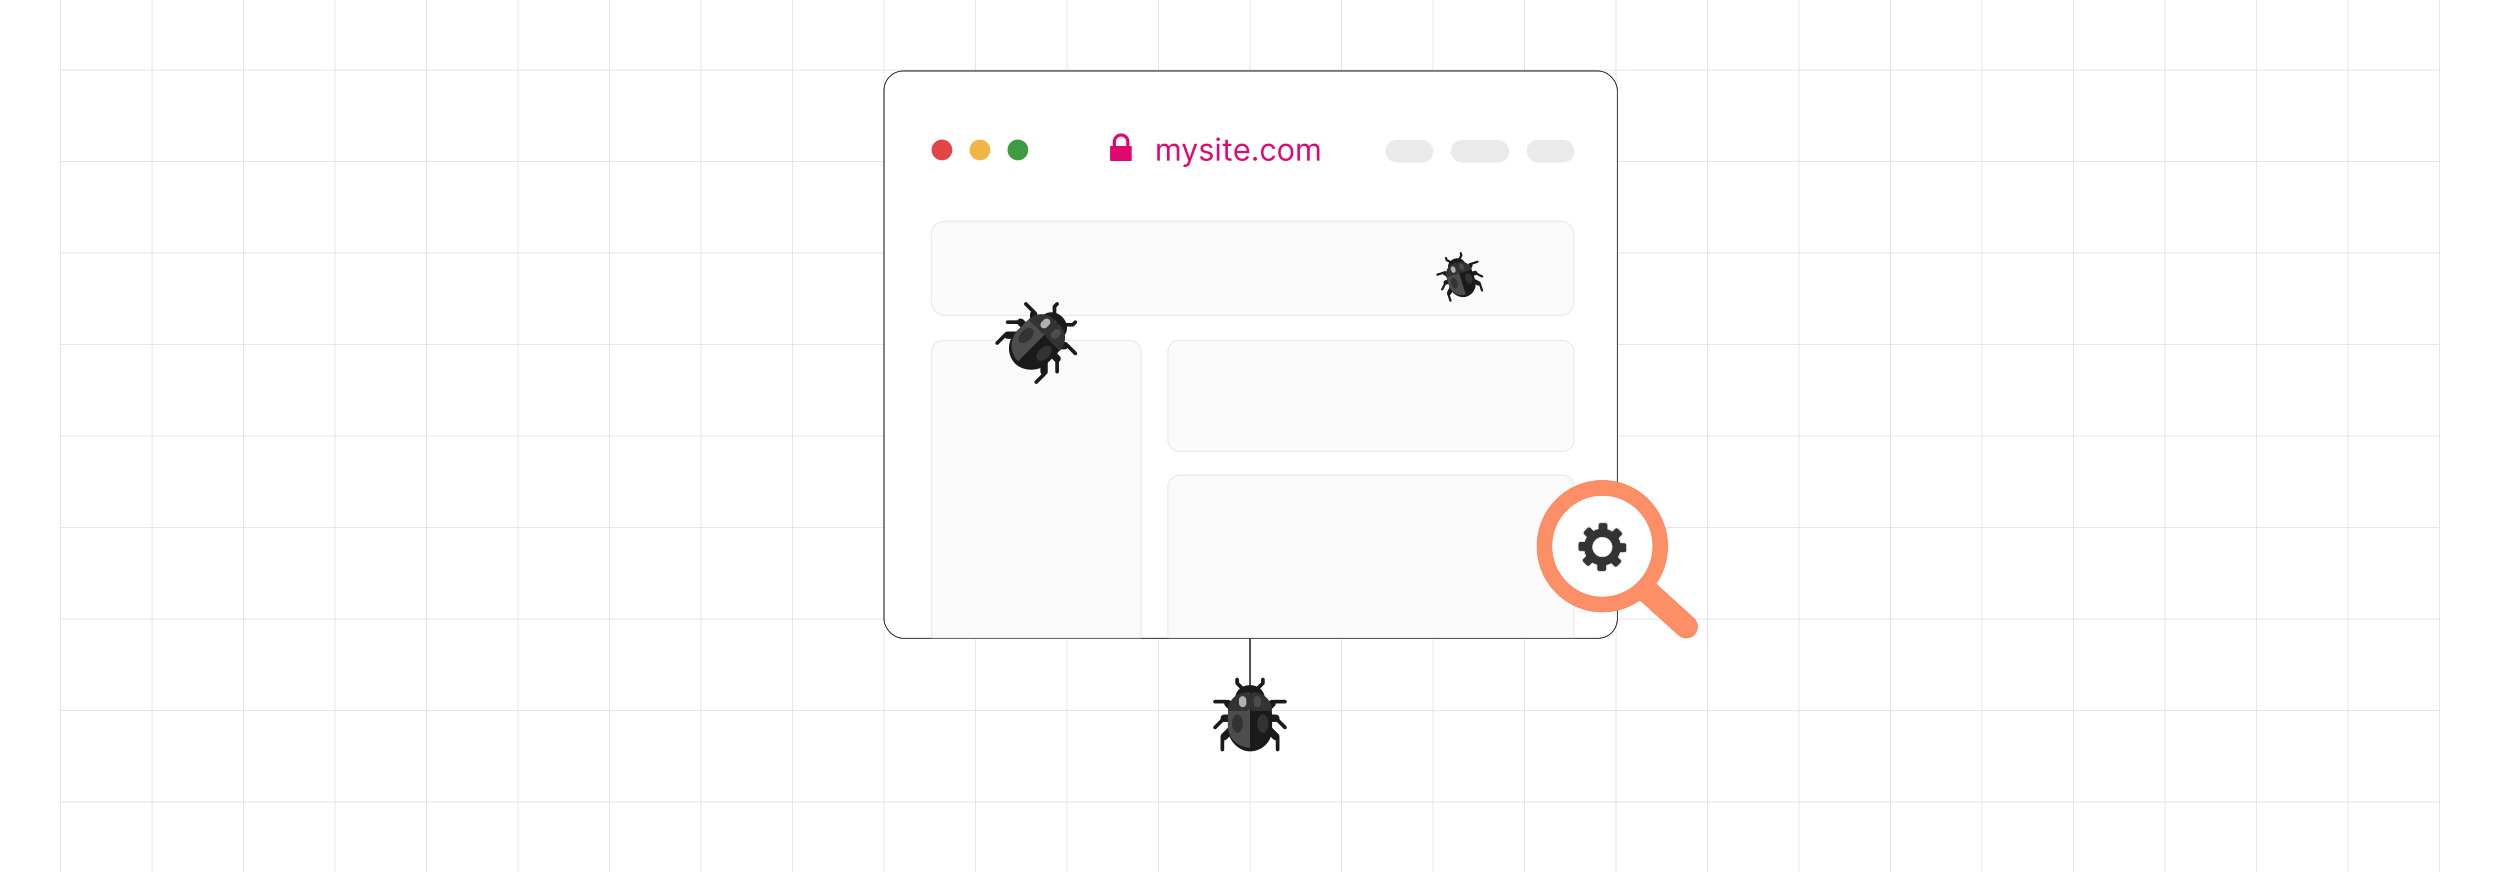 <?xml version="1.0" encoding="UTF-8"?><svg id="Layer_1" xmlns="http://www.w3.org/2000/svg" xmlns:xlink="http://www.w3.org/1999/xlink" viewBox="0 0 860 300"><defs><clipPath id="clippath"><rect y="0" width="860" height="300" fill="none" stroke-width="0"/></clipPath><filter id="drop-shadow-1" filterUnits="userSpaceOnUse"><feOffset dx=".615" dy=".615"/><feGaussianBlur result="blur" stdDeviation="1.231"/><feFlood flood-color="#333" flood-opacity=".1"/><feComposite in2="blur" operator="in"/><feComposite in="SourceGraphic"/></filter></defs><rect y="0" width="860" height="300" rx="5" ry="5" fill="#fff" stroke-width="0"/><rect y="0" width="860" height="300" rx="5" ry="5" fill="#fff" stroke-width="0"/><g clip-path="url(#clippath)"><rect y="0" width="860" height="300" rx="5" ry="5" fill="#fff" stroke-width="0"/><rect x="20.832" y="-7.373" width="818.338" height="314.746" fill="none" stroke="#dbdcdd" stroke-miterlimit="10" stroke-width=".25"/><line x1="20.83" y1="275.899" x2="839.168" y2="275.899" fill="none" stroke="#dbdcdd" stroke-miterlimit="10" stroke-width=".25"/><line x1="20.83" y1="244.424" x2="839.168" y2="244.424" fill="none" stroke="#dbdcdd" stroke-miterlimit="10" stroke-width=".25"/><line x1="20.83" y1="212.949" x2="839.168" y2="212.949" fill="none" stroke="#dbdcdd" stroke-miterlimit="10" stroke-width=".25"/><line x1="20.83" y1="181.475" x2="839.168" y2="181.475" fill="none" stroke="#dbdcdd" stroke-miterlimit="10" stroke-width=".25"/><line x1="20.83" y1="150" x2="839.168" y2="150" fill="none" stroke="#dbdcdd" stroke-miterlimit="10" stroke-width=".25"/><line x1="20.83" y1="118.526" x2="839.168" y2="118.526" fill="none" stroke="#dbdcdd" stroke-miterlimit="10" stroke-width=".25"/><line x1="20.83" y1="87.051" x2="839.168" y2="87.051" fill="none" stroke="#dbdcdd" stroke-miterlimit="10" stroke-width=".25"/><line x1="20.83" y1="55.577" x2="839.168" y2="55.577" fill="none" stroke="#dbdcdd" stroke-miterlimit="10" stroke-width=".25"/><line x1="20.83" y1="24.102" x2="839.168" y2="24.102" fill="none" stroke="#dbdcdd" stroke-miterlimit="10" stroke-width=".25"/><polyline points="807.692 307.373 807.692 275.896 807.692 244.428 807.692 212.95 807.692 181.473 807.692 150.005 807.692 118.527 807.692 87.05 807.692 55.582 807.692 55.572 807.692 24.104 807.692 -7.373" fill="none" stroke="#dbdcdd" stroke-miterlimit="10" stroke-width=".25"/><polyline points="776.215 307.373 776.215 275.896 776.215 244.428 776.215 212.95 776.215 181.473 776.215 150.005 776.215 118.527 776.215 87.05 776.215 55.582 776.215 55.572 776.215 24.104 776.215 -7.373" fill="none" stroke="#dbdcdd" stroke-miterlimit="10" stroke-width=".25"/><polyline points="744.747 307.373 744.747 275.896 744.747 244.428 744.747 212.95 744.747 181.473 744.747 150.005 744.747 118.527 744.747 87.05 744.747 55.582 744.747 55.572 744.747 24.104 744.747 -7.373" fill="none" stroke="#dbdcdd" stroke-miterlimit="10" stroke-width=".25"/><polyline points="713.269 307.373 713.269 275.896 713.269 244.428 713.269 212.95 713.269 181.473 713.269 150.005 713.269 118.527 713.269 87.05 713.269 55.582 713.269 55.572 713.269 24.104 713.269 -7.373" fill="none" stroke="#dbdcdd" stroke-miterlimit="10" stroke-width=".25"/><polyline points="681.792 307.373 681.792 275.896 681.792 244.428 681.792 212.95 681.792 181.473 681.792 150.005 681.792 118.527 681.792 87.05 681.792 55.582 681.792 55.572 681.792 24.104 681.792 -7.373" fill="none" stroke="#dbdcdd" stroke-miterlimit="10" stroke-width=".25"/><polyline points="650.324 307.373 650.324 275.896 650.324 244.428 650.324 212.95 650.324 181.473 650.324 150.005 650.324 118.527 650.324 87.05 650.324 55.582 650.324 55.572 650.324 24.104 650.324 -7.373" fill="none" stroke="#dbdcdd" stroke-miterlimit="10" stroke-width=".25"/><polyline points="618.847 307.373 618.847 275.896 618.847 244.428 618.847 212.95 618.847 181.473 618.847 150.005 618.847 118.527 618.847 87.05 618.847 55.582 618.847 55.572 618.847 24.104 618.847 -7.373" fill="none" stroke="#dbdcdd" stroke-miterlimit="10" stroke-width=".25"/><polyline points="587.369 307.373 587.369 275.896 587.369 244.428 587.369 212.95 587.369 181.473 587.369 150.005 587.369 118.527 587.369 87.05 587.369 55.582 587.369 55.572 587.369 24.104 587.369 -7.373" fill="none" stroke="#dbdcdd" stroke-miterlimit="10" stroke-width=".25"/><polyline points="555.901 307.373 555.901 275.896 555.901 244.428 555.901 212.95 555.901 181.473 555.901 150.005 555.901 118.527 555.901 87.05 555.901 55.582 555.901 55.572 555.901 24.104 555.901 -7.373" fill="none" stroke="#dbdcdd" stroke-miterlimit="10" stroke-width=".25"/><polyline points="524.424 307.373 524.424 275.896 524.424 244.428 524.424 212.95 524.424 181.473 524.424 150.005 524.424 118.527 524.424 87.05 524.424 55.582 524.424 55.572 524.424 24.104 524.424 -7.373" fill="none" stroke="#dbdcdd" stroke-miterlimit="10" stroke-width=".25"/><polyline points="492.946 307.373 492.946 275.896 492.946 244.428 492.946 212.95 492.946 181.473 492.946 150.005 492.946 118.527 492.946 87.05 492.946 55.582 492.946 55.572 492.946 24.104 492.946 -7.373" fill="none" stroke="#dbdcdd" stroke-miterlimit="10" stroke-width=".25"/><polyline points="461.478 307.373 461.478 275.896 461.478 244.428 461.478 212.95 461.478 181.473 461.478 150.005 461.478 118.527 461.478 87.05 461.478 55.582 461.478 55.572 461.478 24.104 461.478 -7.373" fill="none" stroke="#dbdcdd" stroke-miterlimit="10" stroke-width=".25"/><polyline points="430.001 307.373 430.001 275.896 430.001 244.428 430.001 212.95 430.001 181.473 430.001 150.005 430.001 118.527 430.001 87.05 430.001 55.582 430.001 55.572 430.001 24.104 430.001 -7.373" fill="none" stroke="#dbdcdd" stroke-miterlimit="10" stroke-width=".25"/><polyline points="398.523 307.373 398.523 275.896 398.523 244.428 398.523 212.95 398.523 181.473 398.523 150.005 398.523 118.527 398.523 87.05 398.523 55.582 398.523 55.572 398.523 24.104 398.523 -7.373" fill="none" stroke="#dbdcdd" stroke-miterlimit="10" stroke-width=".25"/><polyline points="367.046 307.373 367.046 275.896 367.046 244.428 367.046 212.95 367.046 181.473 367.046 150.005 367.046 118.527 367.046 87.05 367.046 55.582 367.046 55.572 367.046 24.104 367.046 -7.373" fill="none" stroke="#dbdcdd" stroke-miterlimit="10" stroke-width=".25"/><polyline points="335.578 307.373 335.578 275.896 335.578 244.428 335.578 212.95 335.578 181.473 335.578 150.005 335.578 118.527 335.578 87.05 335.578 55.582 335.578 55.572 335.578 24.104 335.578 -7.373" fill="none" stroke="#dbdcdd" stroke-miterlimit="10" stroke-width=".25"/><polyline points="304.101 307.373 304.101 275.896 304.101 244.428 304.101 212.95 304.101 181.473 304.101 150.005 304.101 118.527 304.101 87.05 304.101 55.582 304.101 55.572 304.101 24.104 304.101 -7.373" fill="none" stroke="#dbdcdd" stroke-miterlimit="10" stroke-width=".25"/><polyline points="272.623 307.373 272.623 275.896 272.623 244.428 272.623 212.95 272.623 181.473 272.623 150.005 272.623 118.527 272.623 87.05 272.623 55.582 272.623 55.572 272.623 24.104 272.623 -7.373" fill="none" stroke="#dbdcdd" stroke-miterlimit="10" stroke-width=".25"/><polyline points="241.155 307.373 241.155 275.896 241.155 244.428 241.155 212.95 241.155 181.473 241.155 150.005 241.155 118.527 241.155 87.05 241.155 55.582 241.155 55.572 241.155 24.104 241.155 -7.373" fill="none" stroke="#dbdcdd" stroke-miterlimit="10" stroke-width=".25"/><polyline points="209.678 307.373 209.678 275.896 209.678 244.428 209.678 212.95 209.678 181.473 209.678 150.005 209.678 118.527 209.678 87.05 209.678 55.582 209.678 55.572 209.678 24.104 209.678 -7.373" fill="none" stroke="#dbdcdd" stroke-miterlimit="10" stroke-width=".25"/><polyline points="178.2 307.373 178.2 275.896 178.2 244.428 178.2 212.95 178.2 181.473 178.2 150.005 178.2 118.527 178.2 87.05 178.2 55.582 178.2 55.572 178.2 24.104 178.2 -7.373" fill="none" stroke="#dbdcdd" stroke-miterlimit="10" stroke-width=".25"/><polyline points="146.732 307.373 146.732 275.896 146.732 244.428 146.732 212.95 146.732 181.473 146.732 150.005 146.732 118.527 146.732 87.05 146.732 55.582 146.732 55.572 146.732 24.104 146.732 -7.373" fill="none" stroke="#dbdcdd" stroke-miterlimit="10" stroke-width=".25"/><polyline points="115.255 307.373 115.255 275.896 115.255 244.428 115.255 212.95 115.255 181.473 115.255 150.005 115.255 118.527 115.255 87.05 115.255 55.582 115.255 55.572 115.255 24.104 115.255 -7.373" fill="none" stroke="#dbdcdd" stroke-miterlimit="10" stroke-width=".25"/><polyline points="83.777 307.373 83.777 275.896 83.777 244.428 83.777 212.95 83.777 181.473 83.777 150.005 83.777 118.527 83.777 87.05 83.777 55.582 83.777 55.572 83.777 24.104 83.777 -7.373" fill="none" stroke="#dbdcdd" stroke-miterlimit="10" stroke-width=".25"/><polyline points="52.309 307.373 52.309 275.896 52.309 244.428 52.309 212.95 52.309 181.473 52.309 150.005 52.309 118.527 52.309 87.05 52.309 55.582 52.309 55.572 52.309 24.104 52.309 -7.373" fill="none" stroke="#dbdcdd" stroke-miterlimit="10" stroke-width=".25"/></g><rect x="304.101" y="24.419" width="252.258" height="195.163" rx="6.632" ry="6.632" fill="#fff" stroke="#333" stroke-miterlimit="10" stroke-width=".25"/><rect x="476.62" y="48.144" width="16.474" height="7.788" rx="3.894" ry="3.894" fill="#eaeaea" stroke-width="0"/><rect x="499.048" y="48.144" width="20.144" height="7.788" rx="3.894" ry="3.894" fill="#eaeaea" stroke-width="0"/><rect x="525.145" y="48.144" width="16.474" height="7.788" rx="3.894" ry="3.894" fill="#eaeaea" stroke-width="0"/><path d="M392.481,121.056v98.53h-72.02v-98.53c0-2.2,1.78-3.98,3.98-3.98h64.05c2.2,0,3.99,1.78,3.99,3.98Z" fill="#fafafa" stroke="#eaeaea" stroke-miterlimit="10" stroke-width=".435"/><rect x="401.756" y="117.074" width="139.685" height="38.206" rx="3.901" ry="3.901" fill="#fafafa" stroke="#eaeaea" stroke-miterlimit="10" stroke-width=".435"/><path d="M401.751,219.586v-52.05c0-2.28,1.85-4.12,4.13-4.12h131.43c2.28,0,4.13,1.84,4.13,4.12v52.05" fill="#fafafa" stroke="#eaeaea" stroke-miterlimit="10" stroke-width=".435"/><rect x="320.458" y="76.122" width="220.982" height="32.378" rx="4.488" ry="4.488" fill="#fafafa" stroke="#eaeaea" stroke-miterlimit="10" stroke-width=".435"/><path d="M389.081,50.216h-.55v-1.47c0-.79-.32-1.51-.84-2.03-.52-.52-1.24-.84-2.03-.84s-1.51.32-2.03.84c-.52.52-.84,1.24-.84,2.03v1.47h-.7c-.12,0-.22.1-.22.22v4.72c0,.13.1.23.22.23h6.99c.13,0,.23-.1.23-.23v-4.72c0-.12-.1-.22-.23-.22ZM387.421,50.216h-3.52v-1.48c0-.49.2-.93.52-1.24.32-.32.76-.52,1.24-.52s.92.2,1.24.52c.32.31.52.75.52,1.24v1.48Z" fill="#e2066f" fill-rule="evenodd" stroke-width="0"/><path d="M398.094,55.262v-5.794h.86v.905h.075c.121-.31.316-.55.585-.723.27-.172.593-.258.97-.258.382,0,.701.086.956.258.256.172.455.413.599.723h.06c.148-.299.371-.538.668-.715s.653-.266,1.067-.266c.519,0,.942.162,1.272.485.33.323.494.826.494,1.507v3.878h-.89v-3.878c0-.428-.117-.733-.352-.917-.233-.184-.509-.275-.826-.275-.407,0-.723.123-.946.368-.224.246-.336.555-.336.93v3.772h-.905v-3.969c0-.33-.107-.595-.321-.798-.213-.203-.488-.304-.826-.304-.231,0-.446.061-.646.185-.2.123-.361.293-.483.511-.121.217-.183.468-.183.752v3.622h-.891Z" fill="#e2066f" stroke-width="0"/><path d="M407.691,57.435c-.151,0-.286-.012-.404-.036s-.199-.047-.245-.07l.227-.785c.216.055.407.075.573.06.166-.015.314-.089.443-.221.13-.132.248-.345.356-.64l.166-.453-2.143-5.825h.966l1.6,4.617h.06l1.599-4.617h.966l-2.459,6.64c-.111.299-.248.547-.411.745-.164.197-.353.344-.568.44-.215.095-.457.143-.726.143Z" fill="#e2066f" stroke-width="0"/><path d="M417.137,50.765l-.8.227c-.05-.133-.123-.263-.221-.391-.097-.127-.228-.232-.394-.315s-.379-.124-.638-.124c-.354,0-.649.081-.885.244-.235.162-.352.368-.352.617,0,.221.08.396.241.524.161.128.412.235.755.32l.859.211c.519.126.904.317,1.158.575.255.258.382.589.382.994,0,.332-.096.629-.285.891-.19.261-.455.468-.794.619-.34.151-.734.226-1.185.226-.591,0-1.08-.128-1.468-.385-.388-.256-.633-.631-.735-1.124l.845-.211c.08.312.233.546.458.702.226.156.52.234.885.234.415,0,.745-.088.99-.266.245-.178.368-.391.368-.64,0-.201-.07-.37-.211-.507-.142-.137-.357-.24-.649-.308l-.966-.226c-.53-.126-.92-.321-1.167-.587-.248-.265-.372-.598-.372-.998,0-.327.093-.616.277-.868s.438-.449.759-.592c.32-.144.685-.215,1.092-.215.573,0,1.024.126,1.353.377s.561.584.699.996Z" fill="#e2066f" stroke-width="0"/><path d="M419.039,48.502c-.174,0-.322-.059-.447-.177-.124-.118-.186-.26-.186-.426s.062-.308.186-.426c.125-.119.273-.178.447-.178s.322.059.447.178c.124.118.186.26.186.426s-.062.308-.186.426c-.125.118-.273.177-.447.177ZM418.586,55.262v-5.794h.891v5.794h-.891Z" fill="#e2066f" stroke-width="0"/><path d="M423.626,49.468v.754h-3.003v-.754h3.003ZM421.498,48.079h.891v5.523c0,.252.037.44.111.564s.17.207.286.248c.117.042.241.062.372.062.098,0,.179-.006.241-.017.064-.011.113-.021.151-.028l.181.8c-.06.023-.144.046-.253.07-.107.024-.245.036-.411.036-.251,0-.497-.054-.737-.163-.24-.108-.439-.273-.596-.494s-.236-.5-.236-.837v-5.765Z" fill="#e2066f" stroke-width="0"/><path d="M427.338,55.383c-.558,0-1.039-.123-1.442-.372-.404-.248-.715-.595-.933-1.041-.217-.446-.326-.966-.326-1.56,0-.593.109-1.117.326-1.571.218-.454.522-.809.913-1.064.392-.255.849-.383,1.372-.383.302,0,.6.05.894.151s.562.264.804.489.434.522.577.892.215.825.215,1.366v.377h-4.467v-.769h3.562c0-.327-.065-.619-.194-.875-.13-.257-.314-.459-.551-.607s-.518-.223-.839-.223c-.355,0-.661.087-.919.262s-.456.402-.595.681c-.138.279-.207.578-.207.897v.513c0,.438.076.808.229,1.111.151.303.363.533.636.69.272.157.587.236.946.236.234,0,.446-.033.636-.1.19-.067.354-.168.492-.302.139-.134.245-.302.321-.503l.859.241c-.09.292-.242.548-.456.768s-.477.391-.792.513c-.315.122-.668.183-1.06.183Z" fill="#e2066f" stroke-width="0"/><path d="M431.745,55.323c-.186,0-.346-.067-.479-.2-.133-.133-.199-.293-.199-.479s.066-.346.199-.479c.134-.133.293-.2.479-.2.185,0,.346.067.478.2.134.133.2.293.2.479,0,.123-.03.236-.092.339-.062.103-.144.185-.246.247-.102.061-.215.093-.341.093Z" fill="#e2066f" stroke-width="0"/><path d="M436.377,55.383c-.543,0-1.011-.128-1.403-.385-.393-.256-.694-.61-.905-1.06-.212-.45-.317-.964-.317-1.543,0-.588.109-1.108.326-1.56.218-.451.522-.805.913-1.06.392-.255.849-.383,1.372-.383.407,0,.774.076,1.102.227.326.151.595.362.803.634.209.272.339.588.389.951h-.89c-.068-.264-.219-.498-.451-.704s-.545-.308-.938-.308c-.347,0-.65.09-.911.27-.261.18-.463.433-.607.758-.144.326-.217.708-.217,1.145,0,.448.071.838.213,1.169.143.332.344.59.604.773.261.184.566.275.919.275.231,0,.441-.04.63-.121s.349-.196.479-.347.224-.332.279-.543h.89c-.05.342-.174.649-.371.922s-.458.489-.781.649-.698.239-1.126.239Z" fill="#e2066f" stroke-width="0"/><path d="M442.307,55.383c-.523,0-.981-.124-1.375-.373s-.7-.597-.921-1.045c-.22-.448-.33-.971-.33-1.569,0-.604.11-1.13.33-1.581.221-.45.527-.8.921-1.049s.852-.373,1.375-.373.981.124,1.375.373.7.599.921,1.049c.22.45.33.977.33,1.581,0,.599-.11,1.122-.33,1.569-.221.448-.527.796-.921,1.045s-.852.373-1.375.373ZM442.307,54.583c.398,0,.725-.102.981-.306.257-.204.446-.471.57-.803.123-.332.185-.692.185-1.079s-.061-.748-.185-1.083c-.124-.335-.314-.605-.57-.811-.256-.206-.583-.31-.981-.31s-.725.103-.981.31c-.257.206-.447.477-.57.811s-.185.695-.185,1.083.061.747.185,1.079.314.6.57.803c.256.204.583.306.981.306Z" fill="#e2066f" stroke-width="0"/><path d="M446.291,55.262v-5.794h.86v.905h.075c.121-.31.316-.55.585-.723.27-.172.593-.258.97-.258.382,0,.701.086.956.258.256.172.455.413.599.723h.06c.148-.299.371-.538.668-.715s.653-.266,1.067-.266c.519,0,.942.162,1.272.485.33.323.494.826.494,1.507v3.878h-.89v-3.878c0-.428-.117-.733-.352-.917-.233-.184-.509-.275-.826-.275-.407,0-.723.123-.946.368-.224.246-.336.555-.336.93v3.772h-.905v-3.969c0-.33-.107-.595-.321-.798-.213-.203-.488-.304-.826-.304-.231,0-.446.061-.646.185-.2.123-.361.293-.483.511-.121.217-.183.468-.183.752v3.622h-.891Z" fill="#e2066f" stroke-width="0"/><path d="M556.361,31.046v181.9c0,3.67-2.97,6.64-6.63,6.64h-239c-3.66,0-6.63-2.97-6.63-6.64V31.046c0-3.66,2.97-6.63,6.63-6.63h239c3.66,0,6.63,2.97,6.63,6.63Z" fill="none" stroke-width="0"/><rect x="304.101" y="24.419" width="252.258" height="195.163" rx="6.632" ry="6.632" fill="none" stroke="#333" stroke-miterlimit="10" stroke-width=".25"/><circle cx="324.035" cy="51.578" r="3.577" fill="#e04646" stroke-width="0"/><circle cx="337.091" cy="51.578" r="3.577" fill="#efb643" stroke-width="0"/><circle cx="350.146" cy="51.578" r="3.577" fill="#3d9b43" stroke-width="0"/><g id="Bug"><path d="M438.873,248.339h-2.535c-.7 0-1.268-.567-1.268-1.267-0-.7.567-1.268,1.267-1.268h2.537c.7-0,1.268.567,1.268,1.267 0.0.7-.567,1.268-1.267,1.268h-.002,0Z" fill="#1a1a1a" stroke-width="0"/><path d="M442.042,250.875c-.168 0-.329-.067-.448-.186l-2.535-2.535c-.247-.247-.247-.649,0-.896s.649-.247.896,0l2.535,2.535c.247.247.247.649,0,.896-.119.119-.28.186-.448.186h0Z" fill="#1a1a1a" stroke-width="0"/><path d="M423.662,248.339h-2.535c-.7 0-1.268-.567-1.268-1.267-0-.7.567-1.268,1.267-1.268h2.537c.7,0,1.268.568,1.268,1.268s-.568,1.268-1.268,1.268Z" fill="#1a1a1a" stroke-width="0"/><path d="M417.958,250.875c-.35,0-.634-.284-.634-.634,0-.168.067-.329.186-.448l2.535-2.535c.247-.247.649-.247.896,0s.247.649,0,.896h0l-2.535,2.535c-.119.119-.28.186-.448.186Z" fill="#1a1a1a" stroke-width="0"/><path d="M421.127,254.677c-.7-0-1.268-.568-1.267-1.268,0-.336.134-.658.371-.896l2.535-2.535c.495-.495,1.298-.494,1.792.002.494.495.494,1.296,0,1.791l-2.535,2.535c-.237.238-.56.372-.896.371Z" fill="#1a1a1a" stroke-width="0"/><path d="M420.493,258.48c-.35 0-.634-.283-.634-.633v-3.804c0-.35.284-.634.634-.634s.634.284.634.634h0v3.803c0.0.35-.283.634-.633.634h-.001Z" fill="#1a1a1a" stroke-width="0"/><path d="M436.972,243.269c-.35,0-.634-.284-.634-.634,0-.168.067-.329.186-.448l1.268-1.268c.119-.119.28-.186.448-.186h3.803c.35 0.0.633.284.633.634-0.0.349-.284.633-.633.633h-3.54l-1.082,1.082c-.119.119-.28.186-.448.186Z" fill="#1a1a1a" stroke-width="0"/><path d="M436.338,244.537c-.7-0-1.268-.568-1.267-1.268,0-.336.134-.658.371-.896l1.268-1.268c.495-.495,1.298-.495,1.792,0s.495,1.298,0,1.792l-1.268,1.268c-.237.238-.56.372-.896.371Z" fill="#1a1a1a" stroke-width="0"/><path d="M438.873,254.677c-.336 0-.659-.133-.896-.371l-2.535-2.535c-.495-.495-.495-1.298,0-1.792s1.298-.495,1.792,0h0l2.535,2.535c.495.495.495,1.298-0,1.793-.238.238-.56.371-.896.371Z" fill="#1a1a1a" stroke-width="0"/><path d="M439.507,258.48c-.35 0-.634-.283-.634-.633v-3.804c0-.35.284-.634.634-.634s.634.284.634.634h0v3.803c0.0.35-.283.634-.633.634h-.001Z" fill="#1a1a1a" stroke-width="0"/><path d="M423.028,243.269c-.168 0-.329-.067-.448-.186l-1.082-1.082h-3.54c-.35-0-.633-.284-.633-.634 0-.349.284-.633.633-.633h3.803c.168,0,.329.067.448.186l1.268,1.268c.247.247.247.649,0,.896-.119.119-.28.186-.448.186Z" fill="#1a1a1a" stroke-width="0"/><path d="M423.662,244.537c-.336 0-.659-.133-.896-.371l-1.268-1.268c-.495-.495-.495-1.298,0-1.792s1.298-.495,1.792,0l1.268,1.268c.495.495.495,1.298-0,1.793-.238.238-.56.371-.896.371Z" fill="#1a1a1a" stroke-width="0"/><path d="M431.901,238.199c-.35,0-.634-.284-.634-.634,0-.168.067-.329.186-.448l2.349-2.349v-1.005c0-.35.284-.634.634-.634s.634.284.634.634v1.268c0,.168-.067.329-.186.448l-2.535,2.535c-.119.119-.28.186-.448.186Z" fill="#1a1a1a" stroke-width="0"/><path d="M428.099,238.199c-.168 0-.329-.067-.448-.186l-2.535-2.535c-.119-.119-.186-.28-.186-.448v-1.268c0-.35.284-.634.634-.634s.634.284.634.634v1.005l2.349,2.349c.247.247.247.649,0,.896-.119.119-.28.186-.448.186Z" fill="#1a1a1a" stroke-width="0"/><ellipse cx="430" cy="240.1" rx="5.07" ry="4.436" fill="#1a1a1a" stroke-width="0"/><rect x="422.394" y="238.199" width="15.211" height="20.281" rx="7.606" ry="7.606" fill="#1a1a1a" stroke-width="0"/><ellipse cx="434.437" cy="248.973" rx="1.901" ry="3.169" fill="#333" stroke-width="0"/><path d="M430,238.199h0v19.014h0c-4.2,0-7.606-3.405-7.606-7.606h0v-3.803c0-4.2,3.405-7.606,7.606-7.606Z" fill="#4d4d4d" stroke-width="0"/><path d="M430,243.269v-3.803c0-.7-.568-1.268-1.268-1.268h0c-3.5,0-6.338,2.838-6.338,6.338h0s6.338,0,6.338,0c.7,0,1.268-.568,1.268-1.268Z" fill="#333" stroke-width="0"/><path d="M430,243.269v-3.803c0-.7.568-1.268,1.268-1.268h0c3.5,0,6.338,2.838,6.338,6.338h0s-6.338,0-6.338,0c-.7,0-1.268-.568-1.268-1.268h0Z" fill="#333" stroke-width="0"/><rect x="426.197" y="239.466" width="2.535" height="3.803" rx="1.268" ry="1.268" fill="#b1b1b1" stroke-width="0"/><rect x="431.268" y="239.466" width="2.535" height="3.803" rx="1.268" ry="1.268" fill="#4d4d4d" stroke-width="0"/><ellipse cx="425.702" cy="248.973" rx="1.901" ry="3.169" fill="#333" stroke-width="0"/></g><line x1="430.013" y1="219.586" x2="430.013" y2="238.199" fill="none" stroke="#1a1a1a" stroke-miterlimit="10" stroke-width=".5"/><g id="Bug-2"><path d="M362.745,124.27l-1.793-1.793c-.495-.495-.496-1.297-.001-1.793.495-.495,1.297-.496,1.793-.001l.001.001,1.793,1.793c.495.495.496,1.297.001,1.793-.495.495-1.297.496-1.793.001l-.001-.001h0Z" fill="#1a1a1a" stroke-width="0"/><path d="M363.194,128.304c-.119-.119-.186-.28-.186-.448v-3.585c0-.35.284-.634.634-.634s.634.284.634.634v3.585c0,.35-.284.634-.634.634-.168,0-.329-.067-.448-.186h0Z" fill="#1a1a1a" stroke-width="0"/><path d="M351.99,113.514l-1.793-1.793c-.495-.495-.496-1.297-.001-1.793.495-.495,1.297-.496,1.793-.001l.001.001,1.793,1.793c.495.495.495,1.298,0,1.793s-1.298.495-1.793,0Z" fill="#1a1a1a" stroke-width="0"/><path d="M346.164,111.274c-.247-.247-.247-.649 0-.896.119-.119.28-.185.448-.186h3.585c.35,0,.634.284.634.634s-.284.634-.634.634h-3.585c-.168 0-.329-.067-.448-.186Z" fill="#1a1a1a" stroke-width="0"/><path d="M345.716,116.203c-.495-.495-.495-1.298 0-1.793.238-.238.56-.371.896-.371h3.585c.7.001,1.267.569,1.266,1.268-.001.699-.567,1.266-1.266,1.266h-3.585c-.336.001-.659-.133-.896-.371Z" fill="#1a1a1a" stroke-width="0"/><path d="M342.578,118.444c-.247-.247-.248-.648-.001-.896l.001-.001,2.689-2.689c.247-.247.649-.247.896,0s.247.649,0,.896h0l-2.689,2.689c-.247.247-.648.248-.896.001l-.001-.001Z" fill="#1a1a1a" stroke-width="0"/><path d="M364.986,119.341c-.247-.247-.247-.649 0-.896.119-.119.28-.185.448-.186h1.793c.168,0,.329.067.448.186l2.689,2.689c.247.248.247.649-.001.896-.247.247-.648.247-.895,0l-2.503-2.503h-1.53c-.168 0-.329-.067-.448-.186Z" fill="#1a1a1a" stroke-width="0"/><path d="M363.642,119.789c-.495-.495-.495-1.298 0-1.793.238-.238.56-.371.896-.371h1.793c.7,0,1.267.568,1.267,1.267s-.568,1.267-1.267,1.267h-1.793c-.336.001-.659-.133-.896-.371Z" fill="#1a1a1a" stroke-width="0"/><path d="M358.264,128.752c-.238-.237-.372-.56-.371-.896v-3.585c0-.7.568-1.267,1.267-1.267s1.267.568,1.267,1.267h0v3.585c0,.7-.568,1.268-1.268,1.267-.336,0-.658-.134-.896-.371Z" fill="#1a1a1a" stroke-width="0"/><path d="M356.023,131.889c-.247-.247-.248-.648-.001-.896l.001-.001,2.689-2.689c.247-.247.649-.247.896,0s.247.649,0,.896h0l-2.689,2.689c-.247.247-.648.248-.896.001l-.001-.001Z" fill="#1a1a1a" stroke-width="0"/><path d="M355.127,109.481c-.119-.119-.186-.28-.186-.448v-1.53l-2.503-2.503c-.247-.248-.247-.649.001-.896.247-.247.648-.247.895,0l2.689,2.689c.119.119.186.28.186.448v1.793c0,.35-.284.634-.634.634-.168,0-.329-.067-.448-.186Z" fill="#1a1a1a" stroke-width="0"/><path d="M354.679,110.826c-.238-.237-.372-.56-.371-.896v-1.793c0-.7.568-1.267,1.267-1.267s1.267.568,1.267,1.267v1.793c0,.7-.568,1.268-1.268,1.267-.336,0-.658-.134-.896-.371Z" fill="#1a1a1a" stroke-width="0"/><path d="M364.986,112.17c-.247-.247-.247-.649 0-.896.119-.119.28-.185.448-.186h3.323s.711-.711.711-.711c.247-.247.649-.247.896,0s.247.649,0,.896l-.896.896c-.119.119-.28.186-.448.186h-3.585c-.168 0-.329-.067-.448-.186Z" fill="#1a1a1a" stroke-width="0"/><path d="M362.297,109.481c-.119-.119-.186-.28-.186-.448v-3.585c0-.168.067-.329.186-.448l.896-.896c.247-.247.649-.247.896,0s.247.649,0,.896l-.711.711v3.323c0,.35-.284.634-.634.634-.168,0-.329-.067-.448-.186Z" fill="#1a1a1a" stroke-width="0"/><ellipse cx="362.297" cy="112.17" rx="4.436" ry="5.07" transform="translate(26.798 289.037) rotate(-45)" fill="#1a1a1a" stroke-width="0"/><rect x="346.331" y="110.391" width="20.281" height="15.211" rx="7.606" ry="7.606" transform="translate(20.972 286.623) rotate(-45)" fill="#1a1a1a" stroke-width="0"/><ellipse cx="359.16" cy="121.581" rx="3.169" ry="1.901" transform="translate(19.225 289.575) rotate(-45)" fill="#333" stroke-width="0"/><path d="M363.642,110.826h0s-13.445,13.445-13.445,13.445h0c-2.97-2.97-2.97-7.786,0-10.756h0l2.689-2.689c2.97-2.97,7.786-2.97,10.756,0Z" fill="#4d4d4d" stroke-width="0"/><path d="M360.057,114.411l2.689-2.689c.495-.495.495-1.298,0-1.793h0c-2.475-2.475-6.488-2.475-8.963,0h0s4.482,4.482,4.482,4.482c.495.495,1.298.495,1.793,0Z" fill="#333" stroke-width="0"/><path d="M360.057,114.411l2.689-2.689c.495-.495,1.298-.495,1.793,0h0c2.475,2.475,2.475,6.488,0,8.963h0s-4.482-4.482-4.482-4.482c-.495-.495-.495-1.298,0-1.793h0Z" fill="#333" stroke-width="0"/><rect x="357.707" y="110.006" width="3.803" height="2.535" rx="1.268" ry="1.268" transform="translate(26.644 286.873) rotate(-45)" fill="#b1b1b1" stroke-width="0"/><rect x="361.292" y="113.591" width="3.803" height="2.535" rx="1.268" ry="1.268" transform="translate(25.159 290.457) rotate(-45)" fill="#4d4d4d" stroke-width="0"/><ellipse cx="352.984" cy="115.405" rx="3.169" ry="1.901" transform="translate(21.783 283.399) rotate(-45)" fill="#333" stroke-width="0"/></g><g id="Bug-3"><path d="M507.702,94.616l-1.448.467c-.4.129-.828-.09-.958-.49-.129-.4.09-.828.49-.958l.001-0,1.448-.467c.4-.129.828.09.958.49.129.4-.09.828-.49.958l-.001 0h0Z" fill="#1a1a1a" stroke-width="0"/><path d="M509.978,95.481c-.096.031-.2.023-.29-.024l-1.914-.981c-.187-.096-.261-.325-.165-.512s.325-.261.512-.165l1.914.981c.187.096.261.325.165.512-.046.09-.126.158-.222.189h0Z" fill="#1a1a1a" stroke-width="0"/><path d="M499.015,97.416l-1.448.467c-.4.129-.828-.09-.958-.49-.129-.4.09-.828.49-.958l.001-0,1.448-.467c.4-.129.828.091.957.49s-.091.828-.49.957Z" fill="#1a1a1a" stroke-width="0"/><path d="M496.225,99.914c-.2.064-.414-.045-.479-.245-.031-.096-.022-.2.024-.29l.981-1.914c.096-.187.325-.261.512-.165s.261.325.165.512h0l-.981,1.914c-.046.09-.126.158-.222.189Z" fill="#1a1a1a" stroke-width="0"/><path d="M498.735,101.502c-.4.129-.828-.091-.957-.491-.062-.192-.045-.401.047-.58l.981-1.914c.192-.374.65-.521,1.024-.329.373.192.521.649.33,1.023l-.981,1.914c-.092.18-.251.315-.443.377Z" fill="#1a1a1a" stroke-width="0"/><path d="M499.073,103.791c-.2.065-.414-.045-.478-.245v-0s-.7-2.172-.7-2.172c-.064-.2.045-.414.245-.479s.414.045.479.245h0l.7,2.172c.065.2-.045.414-.245.478h-0Z" fill="#1a1a1a" stroke-width="0"/><path d="M505.683,92.071c-.2.064-.414-.045-.479-.245-.031-.096-.022-.2.024-.29l.49-.957c.046-.09.126-.158.222-.189l2.172-.7c.2-.064.414.046.478.246.064.2-.045.414-.245.478l-2.022.652-.419.817c-.046.09-.126.158-.222.189Z" fill="#1a1a1a" stroke-width="0"/><path d="M505.554,92.911c-.4.129-.828-.091-.957-.491-.062-.192-.045-.401.047-.58l.49-.957c.192-.374.65-.521,1.024-.33s.521.65.33,1.024l-.49.957c-.092.18-.251.315-.443.377Z" fill="#1a1a1a" stroke-width="0"/><path d="M508.869,98.236c-.192.062-.401.045-.58-.047l-1.914-.981c-.374-.192-.521-.65-.33-1.024s.65-.521,1.024-.33h0l1.914.981c.374.192.521.65.33,1.024-.092.179-.252.315-.443.377Z" fill="#1a1a1a" stroke-width="0"/><path d="M509.931,100.29c-.2.065-.414-.045-.478-.245v-0s-.7-2.172-.7-2.172c-.064-.2.045-.414.245-.479s.414.045.479.245h0l.7,2.172c.065.2-.045.414-.245.478h-0Z" fill="#1a1a1a" stroke-width="0"/><path d="M497.72,94.638c-.096.031-.2.023-.29-.024l-.817-.419-2.022.652c-.2.064-.414-.046-.478-.246-.064-.2.045-.414.245-.478l2.172-.7c.096-.031.2-.022.29.024l.957.49c.187.096.261.325.165.512-.046.09-.126.158-.222.189Z" fill="#1a1a1a" stroke-width="0"/><path d="M498.315,95.245c-.192.062-.401.045-.58-.047l-.957-.49c-.374-.192-.521-.65-.33-1.024s.65-.521,1.024-.33l.957.49c.374.192.521.65.33,1.024-.092.179-.251.315-.443.377Z" fill="#1a1a1a" stroke-width="0"/><path d="M501.854,90.109c-.2.064-.414-.045-.479-.245-.031-.096-.022-.2.024-.29l.909-1.774-.185-.574c-.064-.2.045-.414.245-.479s.414.045.479.245l.233.724c.031.096.022.2-.024.29l-.981,1.914c-.046.09-.126.158-.222.189Z" fill="#1a1a1a" stroke-width="0"/><path d="M499.682,90.809c-.096.031-.2.023-.29-.024l-1.914-.981c-.09-.046-.158-.126-.189-.222l-.233-.724c-.064-.2.045-.414.245-.479s.414.045.479.245l.185.574,1.774.909c.187.096.261.325.165.512-.046.09-.126.158-.222.189Z" fill="#1a1a1a" stroke-width="0"/><ellipse cx="501.118" cy="91.544" rx="3.042" ry="2.662" transform="translate(-3.917 158.168) rotate(-17.868)" fill="#1a1a1a" stroke-width="0"/><rect x="498.072" y="90.165" width="9.127" height="12.169" rx="4.563" ry="4.563" transform="translate(-5.288 158.86) rotate(-17.868)" fill="#1a1a1a" stroke-width="0"/><ellipse cx="505.285" cy="95.795" rx="1.141" ry="1.901" transform="translate(-5.021 159.652) rotate(-17.868)" fill="#333" stroke-width="0"/><path d="M500.768,90.459h0s3.5,10.858,3.5,10.858h0c-2.399.773-4.97-.544-5.743-2.943h0l-.7-2.172c-.773-2.399.544-4.97,2.943-5.743Z" fill="#4d4d4d" stroke-width="0"/><path d="M501.702,93.354l-.7-2.172c-.129-.4-.557-.619-.957-.49h0c-1.999.644-3.097,2.787-2.453,4.786h0s3.619-1.167,3.619-1.167c.4-.129.619-.557.49-.957Z" fill="#333" stroke-width="0"/><path d="M501.702,93.354l-.7-2.172c-.129-.4.091-.828.49-.957h0c1.999-.644,4.142.454,4.786,2.453h0s-3.619,1.167-3.619,1.167c-.4.129-.828-.091-.957-.49h0Z" fill="#333" stroke-width="0"/><rect x="499.143" y="91.594" width="1.521" height="2.282" rx=".76" ry=".76" transform="translate(-4.341 157.856) rotate(-17.868)" fill="#b1b1b1" stroke-width="0"/><rect x="502.039" y="90.661" width="1.521" height="2.282" rx=".76" ry=".76" transform="translate(-3.916 158.696) rotate(-17.868)" fill="#4d4d4d" stroke-width="0"/><ellipse cx="500.297" cy="97.403" rx="1.141" ry="1.901" transform="translate(-5.755 158.199) rotate(-17.868)" fill="#333" stroke-width="0"/></g><g filter="url(#drop-shadow-1)"><rect x="530.946" y="169.549" width="41.421" height="37.279" rx="18.64" ry="18.64" fill="#fff" stroke="#ffb199" stroke-miterlimit="10" stroke-width=".304"/></g><path d="M551.219,165.296h.007v.003c6.194.002,11.802,2.533,15.861,6.623,4.052,4.084,6.562,9.73,6.566,15.966h.003v.033h-.003c-.002,2.513-.412,4.932-1.164,7.187-.126.379-.258.742-.394,1.089v.003c-.649,1.655-1.488,3.22-2.49,4.661l13.054,11.822.008.007.07.066.005.005c.737.707,1.138,1.653,1.189,2.614.049.95-.244,1.921-.888,2.7l-.005.007-.079.092-.016.016-.066.072-.007.009c-.703.743-1.64,1.146-2.594,1.197-.941.05-1.906-.244-2.68-.895l-.007-.005-.092-.079-.013-.011-13.351-12.091c-.395.28-.798.547-1.206.798-.553.342-1.127.663-1.712.957-3.007,1.511-6.405,2.362-9.997,2.362v.003h-.007v-.003c-6.194-.002-11.803-2.533-15.862-6.623-4.053-4.084-6.562-9.731-6.566-15.965h-.003v-.022h.003c.002-6.241,2.514-11.893,6.574-15.982,4.054-4.082,9.657-6.611,15.846-6.615v-.003h.015ZM551.226,170.365v.003h-.022v-.003c-4.796.003-9.144,1.967-12.291,5.137-3.147,3.17-5.098,7.555-5.099,12.394h.003v.022h-.003c.003,4.833,1.951,9.211,5.098,12.383,3.146,3.171,7.498,5.137,12.3,5.138v-.003h.022v.003c4.796-.003,9.142-1.966,12.29-5.137,3.147-3.17,5.098-7.554,5.099-12.392h-.003v-.022h.003c-.003-4.833-1.952-9.213-5.098-12.384-3.146-3.171-7.497-5.137-12.299-5.138h0Z" fill="#fc8f65" stroke="#ff784e" stroke-miterlimit="10" stroke-width=".25"/><path d="M556.68,181.832l1.2,1.2c.316.316.316.832,0,1.148l-.966.966c.267.498.47,1.034.599,1.599h1.251c.447,0,.812.365.812.812v1.697c0,.447-.365.812-.812.812h-1.366c-.168.553-.407,1.074-.708,1.553l.886.886c.316.316.316.833,0,1.148l-1.2,1.2c-.316.316-.832.316-1.148,0l-.966-.966c-.497.267-1.034.47-1.599.599v1.251c0,.447-.365.812-.812.812h-1.696c-.447,0-.812-.365-.812-.812v-1.366c-.553-.168-1.074-.407-1.553-.708l-.886.886c-.316.316-.833.316-1.148,0l-1.2-1.2c-.316-.316-.316-.832,0-1.148l.966-.966c-.267-.497-.47-1.034-.599-1.599h-1.252c-.447,0-.812-.365-.812-.812v-1.697c0-.447.365-.812.812-.812h1.366c.168-.553.407-1.074.708-1.553l-.886-.886c-.316-.316-.316-.833,0-1.148l1.2-1.2c.316-.316.832-.316,1.148,0l.966.966c.498-.267,1.034-.47,1.599-.599v-1.251c0-.447.365-.812.812-.812h1.697c.447,0,.812.365.812.812v1.365c.553.168,1.074.407,1.554.708l.885-.885c.316-.316.833-.316,1.148,0h0ZM551.218,184.855c1.842,0,3.336,1.494,3.336,3.336s-1.494,3.336-3.336,3.336-3.336-1.494-3.336-3.336c0-1.842,1.494-3.336,3.336-3.336h0Z" fill="#333" fill-rule="evenodd" stroke="#eaeaea" stroke-miterlimit="10" stroke-width=".25"/></svg>